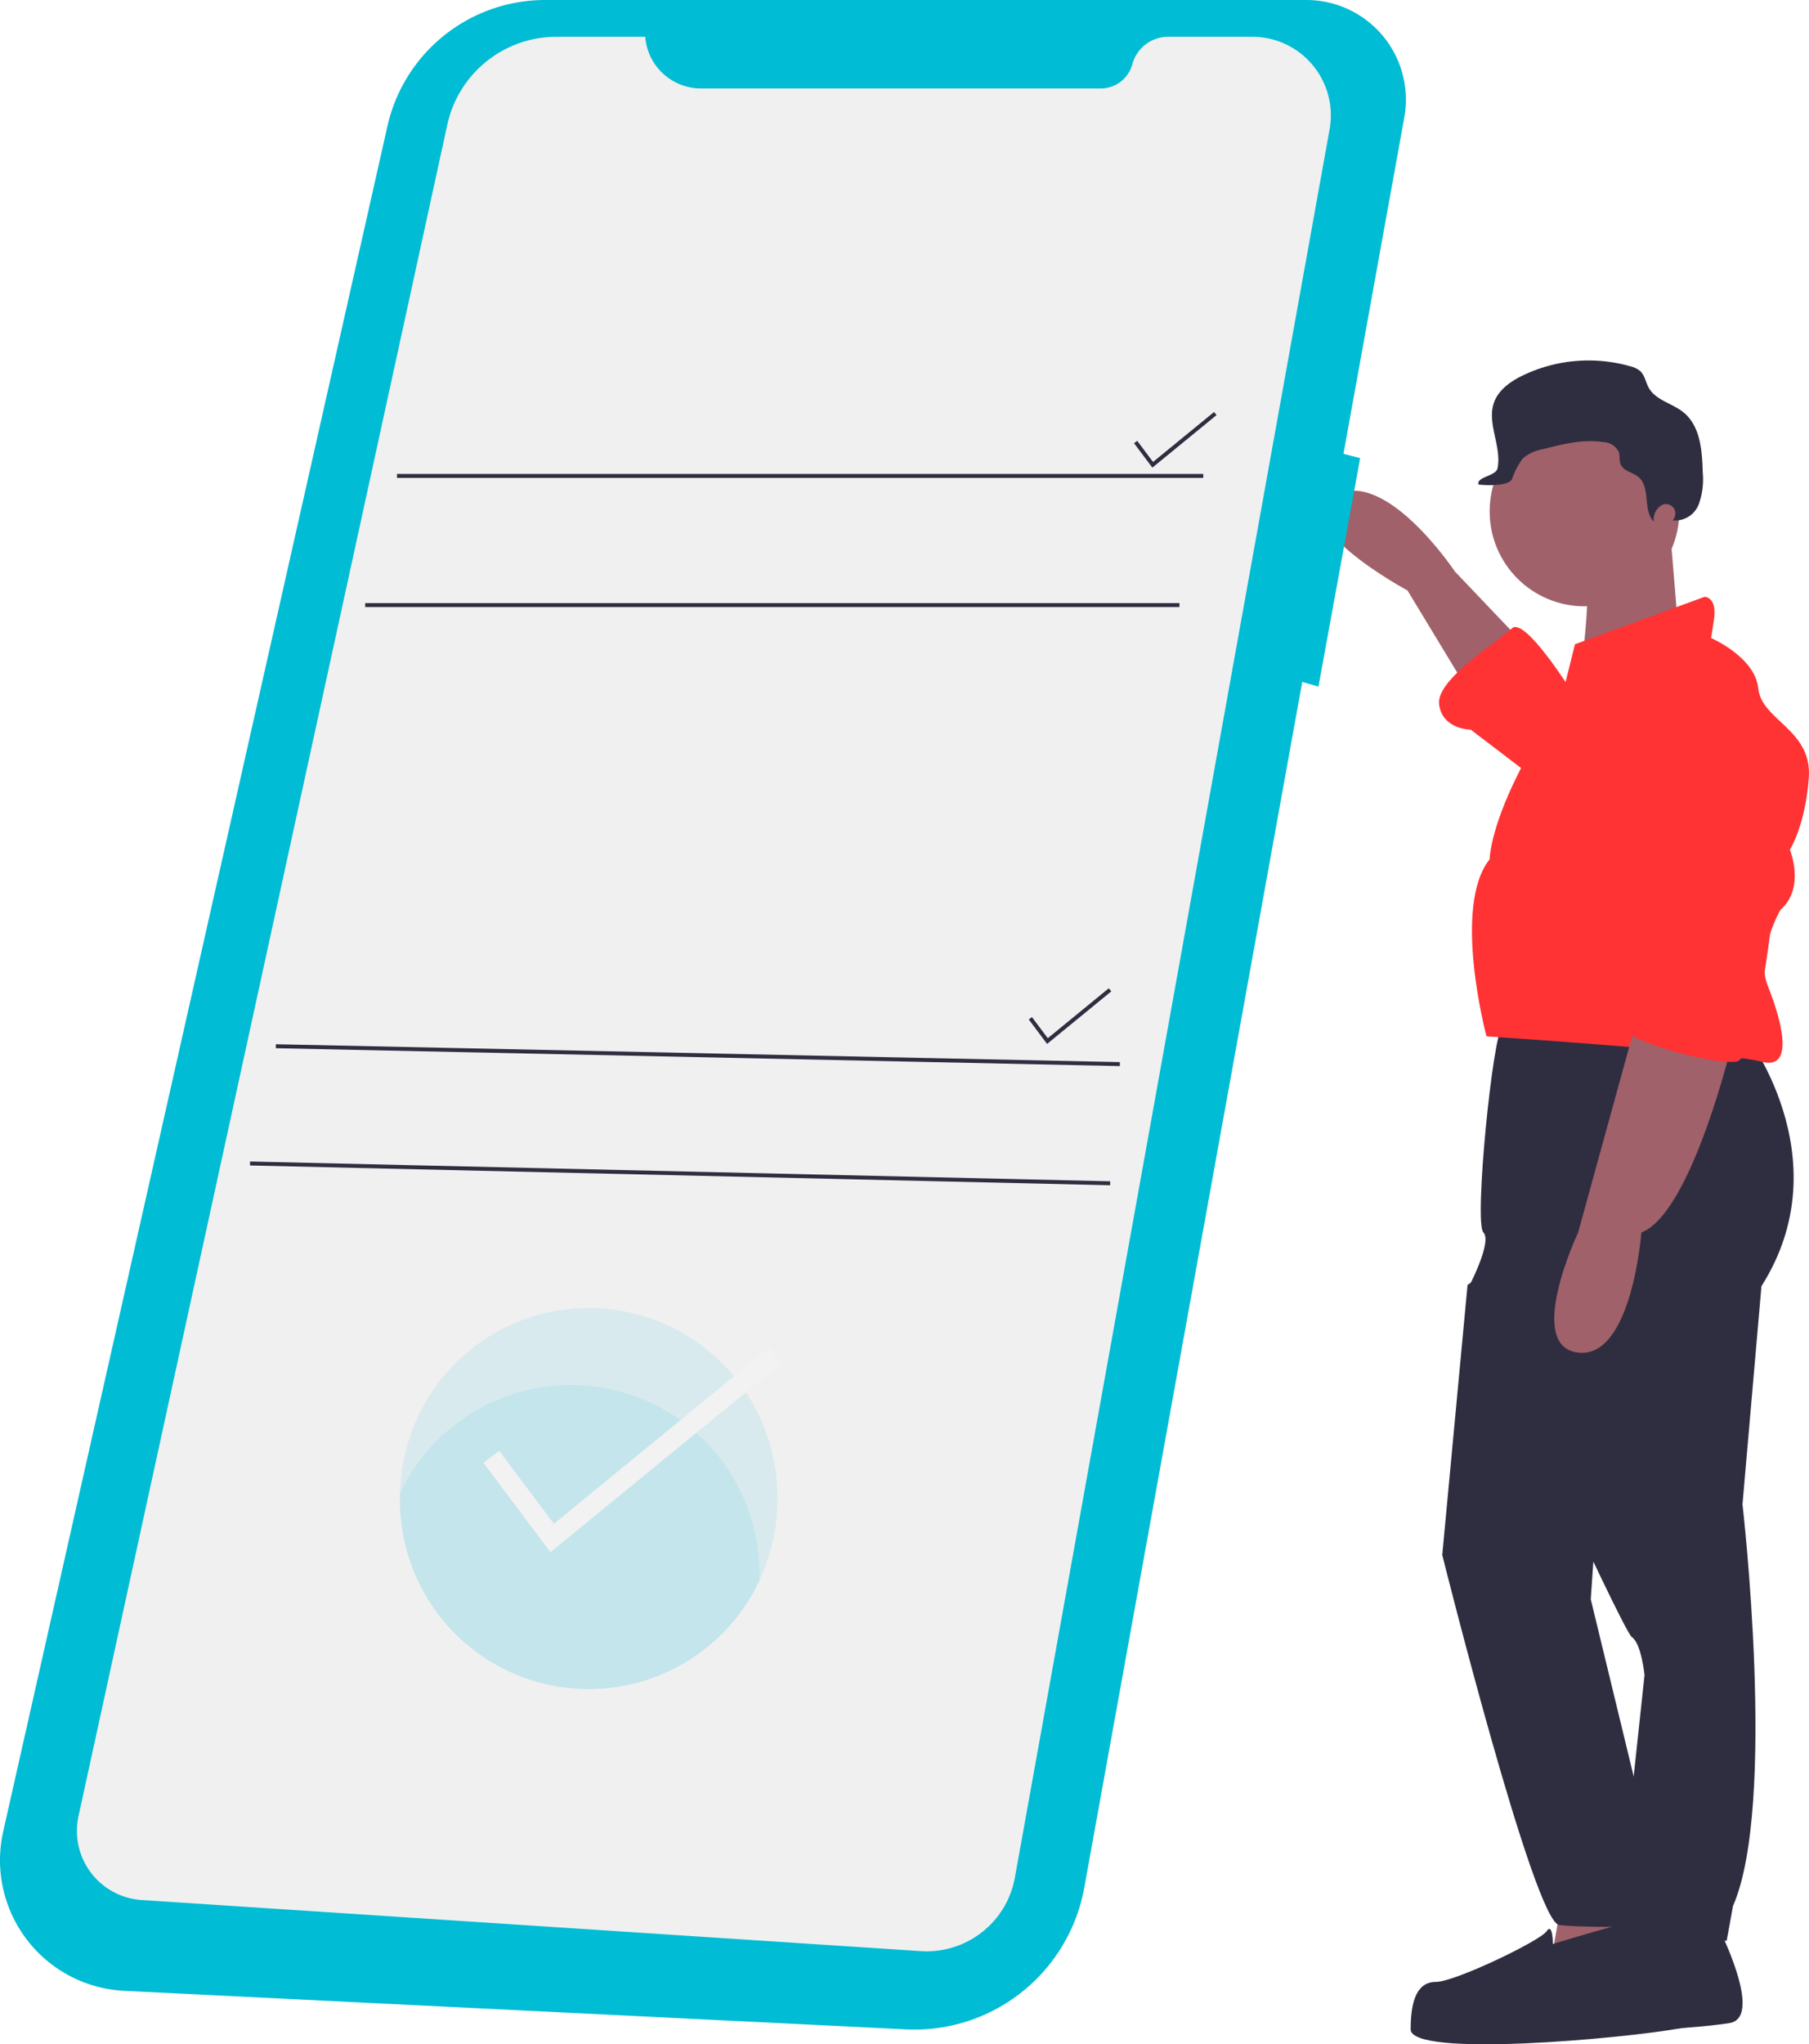 <svg xmlns="http://www.w3.org/2000/svg" width="265.637" height="300" viewBox="0 0 265.637 300">
  <g id="undraw_chore_list_iof3" transform="translate(-323.044)">
    <path id="Path_684" data-name="Path 684" d="M876.306,303.548l-9.281-9.745s-10.209-15.314-17.635-11.138,10.674,13.922,10.674,13.922l9.281,15.314Z" transform="translate(-330.34 -209.933)" fill="#a0616a"/>
    <path id="Path_685" data-name="Path 685" d="M936.434,735.5s6.961,13.458,1.856,14.386-30.164,2.32-30.628.928-4.177-6.033-1.392-7.889,13.922-3.248,13.922-3.248l3.713-3.713Z" transform="translate(-361.232 -453.008)" fill="#2f2e41"/>
    <path id="Path_686" data-name="Path 686" d="M933.829,451.594s14.85,18.563,2.784,37.589L933.829,521.2s5.1,44.086-1.392,58.937l-.928,5.1H915.266l4.177-38.982s-.464-4.641-1.856-5.569-24.131-51.047-24.131-51.047,3.712-6.961,2.32-8.353,1.392-29.236,2.784-30.164S933.829,451.594,933.829,451.594Z" transform="translate(-354.914 -300.435)" fill="#2f2e41"/>
    <path id="Path_687" data-name="Path 687" d="M815.266,597.584l-1.856,10.674,18.1-.928-2.32-11.6Z" transform="translate(-262.803 -319.27)" fill="#a0616a"/>
    <circle id="Ellipse_47" data-name="Ellipse 47" cx="13.922" cy="13.922" r="13.922" transform="translate(541.789 61.131)" fill="#a0616a"/>
    <path id="Path_688" data-name="Path 688" d="M941.913,293.5l1.392,16.706-14.85,6.961s2.552-15.546.7-19.723Z" transform="translate(-373.672 -216.126)" fill="#a0616a"/>
    <path id="Path_689" data-name="Path 689" d="M908.588,328.029l1.392-5.569,19.027-6.961s1.856,0,1.392,3.248-.464,2.784-.464,2.784,6.5,2.784,6.961,7.425,7.889,6.033,7.425,12.994-2.784,10.674-2.784,10.674,2.32,5.569-1.392,8.817c0,0-3.713,6.5-1.856,11.138s4.177,12.53-.928,11.138S896.987,380,896.987,380s-5.1-19.027.464-25.988c0,0,0-4.177,4.177-12.53S908.588,328.029,908.588,328.029Z" transform="translate(-355.662 -227.916)" fill="#f33"/>
    <path id="Path_690" data-name="Path 690" d="M947.145,451.211s-6.033,25.524-13.458,28.308c0,0-1.392,18.563-9.281,17.635s0-17.635,0-17.635l8.817-32.021Z" transform="translate(-369.623 -298.659)" fill="#a0616a"/>
    <path id="Path_691" data-name="Path 691" d="M903.926,334.539s-6.961-11.138-8.817-9.281-11.138,7.425-10.674,11.138,4.641,3.713,4.641,3.713l9.745,7.425Z" transform="translate(-350.071 -233.035)" fill="#f33"/>
    <path id="Path_692" data-name="Path 692" d="M894.736,524.5l-5.569,4-3.713,39.619s13.458,53.832,17.17,54.3,19.027.464,18.563-.928-2.784-6.961-2.784-8.353-4.84-12.526-4.84-12.526l-6.3-25.992,1.392-20.419Z" transform="translate(-350.627 -339.926)" fill="#2f2e41"/>
    <path id="Path_693" data-name="Path 693" d="M896.338,735.9s19.491-6.033,20.419-4.641,7.119,15.424-1.545,16.993-39.757,4.354-39.757.177.928-6.961,3.713-6.961,15.314-6.033,16.242-7.425S896.338,735.9,896.338,735.9Z" transform="translate(-345.267 -450.624)" fill="#2f2e41"/>
    <path id="Path_694" data-name="Path 694" d="M925.66,263.828a1.374,1.374,0,0,0-1.859-1.837l-.024.014a2.408,2.408,0,0,0-1.132,2.408c-1.674-1.67-.44-5.018-2.248-6.541-.837-.7-2.2-.86-2.625-1.866-.25-.586-.08-1.28-.3-1.878a2.721,2.721,0,0,0-2.31-1.4c-2.942-.439-5.918.308-8.8,1.049a6.171,6.171,0,0,0-2.945,1.35,10.371,10.371,0,0,0-1.594,3.042c-.5,1.039-3.767.945-4.909.8-.4-1.128,2.536-1.213,2.776-2.385.655-3.2-1.625-6.61-.507-9.682.674-1.851,2.434-3.077,4.206-3.938a22.325,22.325,0,0,1,15.8-1.348,3.507,3.507,0,0,1,1.459.705c.674.63.8,1.641,1.249,2.447,1.023,1.836,3.451,2.273,5.087,3.592,2.479,2,2.758,5.606,2.838,8.789a10.819,10.819,0,0,1-.588,4.731,3.7,3.7,0,0,1-3.786,2.348C925.518,264.107,925.59,263.972,925.66,263.828Z" transform="translate(-356.747 -187.861)" fill="#2f2e41"/>
    <path id="Path_695" data-name="Path 695" d="M946.06,353.205a9.888,9.888,0,0,1,12.07.613c3.2,2.718,6.639,6.612,6.387,10.643-.464,7.425-3.248,38.053-6.961,38.518s-17.17-3.249-17.17-5.569,3.248-5.1,3.248-5.1L939.69,368.64a15.643,15.643,0,0,1,6.162-15.287Z" transform="translate(-379.57 -247.179)" fill="#f33"/>
    <path id="Path_696" data-name="Path 696" d="M620.8,126.771H509.135a23.737,23.737,0,0,0-23.156,18.517l-56.42,250.256a19.185,19.185,0,0,0,17.771,23.381l114.789,5.656a25.345,25.345,0,0,0,26.188-20.8l32.005-176.934,2.381.68,6.124-33.536-2.451-.613,8.934-49.389a14.615,14.615,0,0,0-14.5-17.216Z" transform="translate(-106.045 -126.771)" fill="#00bcd4"/>
    <path id="Path_697" data-name="Path 697" d="M536.88,138.4H523.845A16.4,16.4,0,0,0,507.818,151.3L453.662,399.519a10.165,10.165,0,0,0,9.266,12.31l114.418,7.5a13.164,13.164,0,0,0,13.817-10.8l46.212-256.554A11.53,11.53,0,0,0,626.027,138.4H613.662a5.442,5.442,0,0,0-5.254,4.027h0a4.8,4.8,0,0,1-4.639,3.555h-58.7A8.212,8.212,0,0,1,536.88,138.4Z" transform="translate(-119.09 -133.002)" fill="#f0f0f0"/>
    <rect id="Rectangle_350" data-name="Rectangle 350" width="118.395" height="0.583" transform="translate(381.338 69.55)" fill="#2f2e41"/>
    <rect id="Rectangle_351" data-name="Rectangle 351" width="119.562" height="0.583" transform="translate(376.672 88.505)" fill="#2f2e41"/>
    <path id="Path_698" data-name="Path 698" d="M684.568,138.45l-2.691-3.587.467-.349,2.325,3.1,8.959-7.33.369.452Z" transform="translate(-192.311 -69.823)" fill="#2f2e41"/>
    <path id="Path_699" data-name="Path 699" d="M651.263,320.682l-2.69-3.587.466-.35,2.325,3.1,8.959-7.33.369.452Z" transform="translate(-174.462 -167.487)" fill="#2f2e41"/>
    <rect id="Rectangle_352" data-name="Rectangle 352" width="0.583" height="123.964" transform="translate(363.544 153.825) rotate(-88.787)" fill="#2f2e41"/>
    <rect id="Rectangle_353" data-name="Rectangle 353" width="0.583" height="126.302" transform="matrix(0.023, -1, 1, 0.023, 359.752, 171.033)" fill="#2f2e41"/>
    <path id="Path_700" data-name="Path 700" d="M611.055,568.614a27.7,27.7,0,0,1-55.407,0c0-.347.006-.691.021-1.035a27.7,27.7,0,1,1,55.391,1.035Z" transform="translate(-173.872 -348.445)" fill="#00bcd4" opacity="0.1"/>
    <path id="Path_701" data-name="Path 701" d="M608.43,592.458c0,.347-.006.691-.02,1.035a27.707,27.707,0,0,1-52.762-11.825c0-.347.006-.691.021-1.035a27.707,27.707,0,0,1,52.762,11.825Z" transform="translate(-173.872 -361.499)" fill="#00bcd4" opacity="0.1"/>
    <path id="Path_702" data-name="Path 702" d="M485.843,456.18l-9.848-13.131,2.333-1.75,8.023,10.7,31.588-25.844,1.846,2.257Z" transform="translate(-81.972 -228.389)" fill="#f2f2f2"/>
  </g>
</svg>
